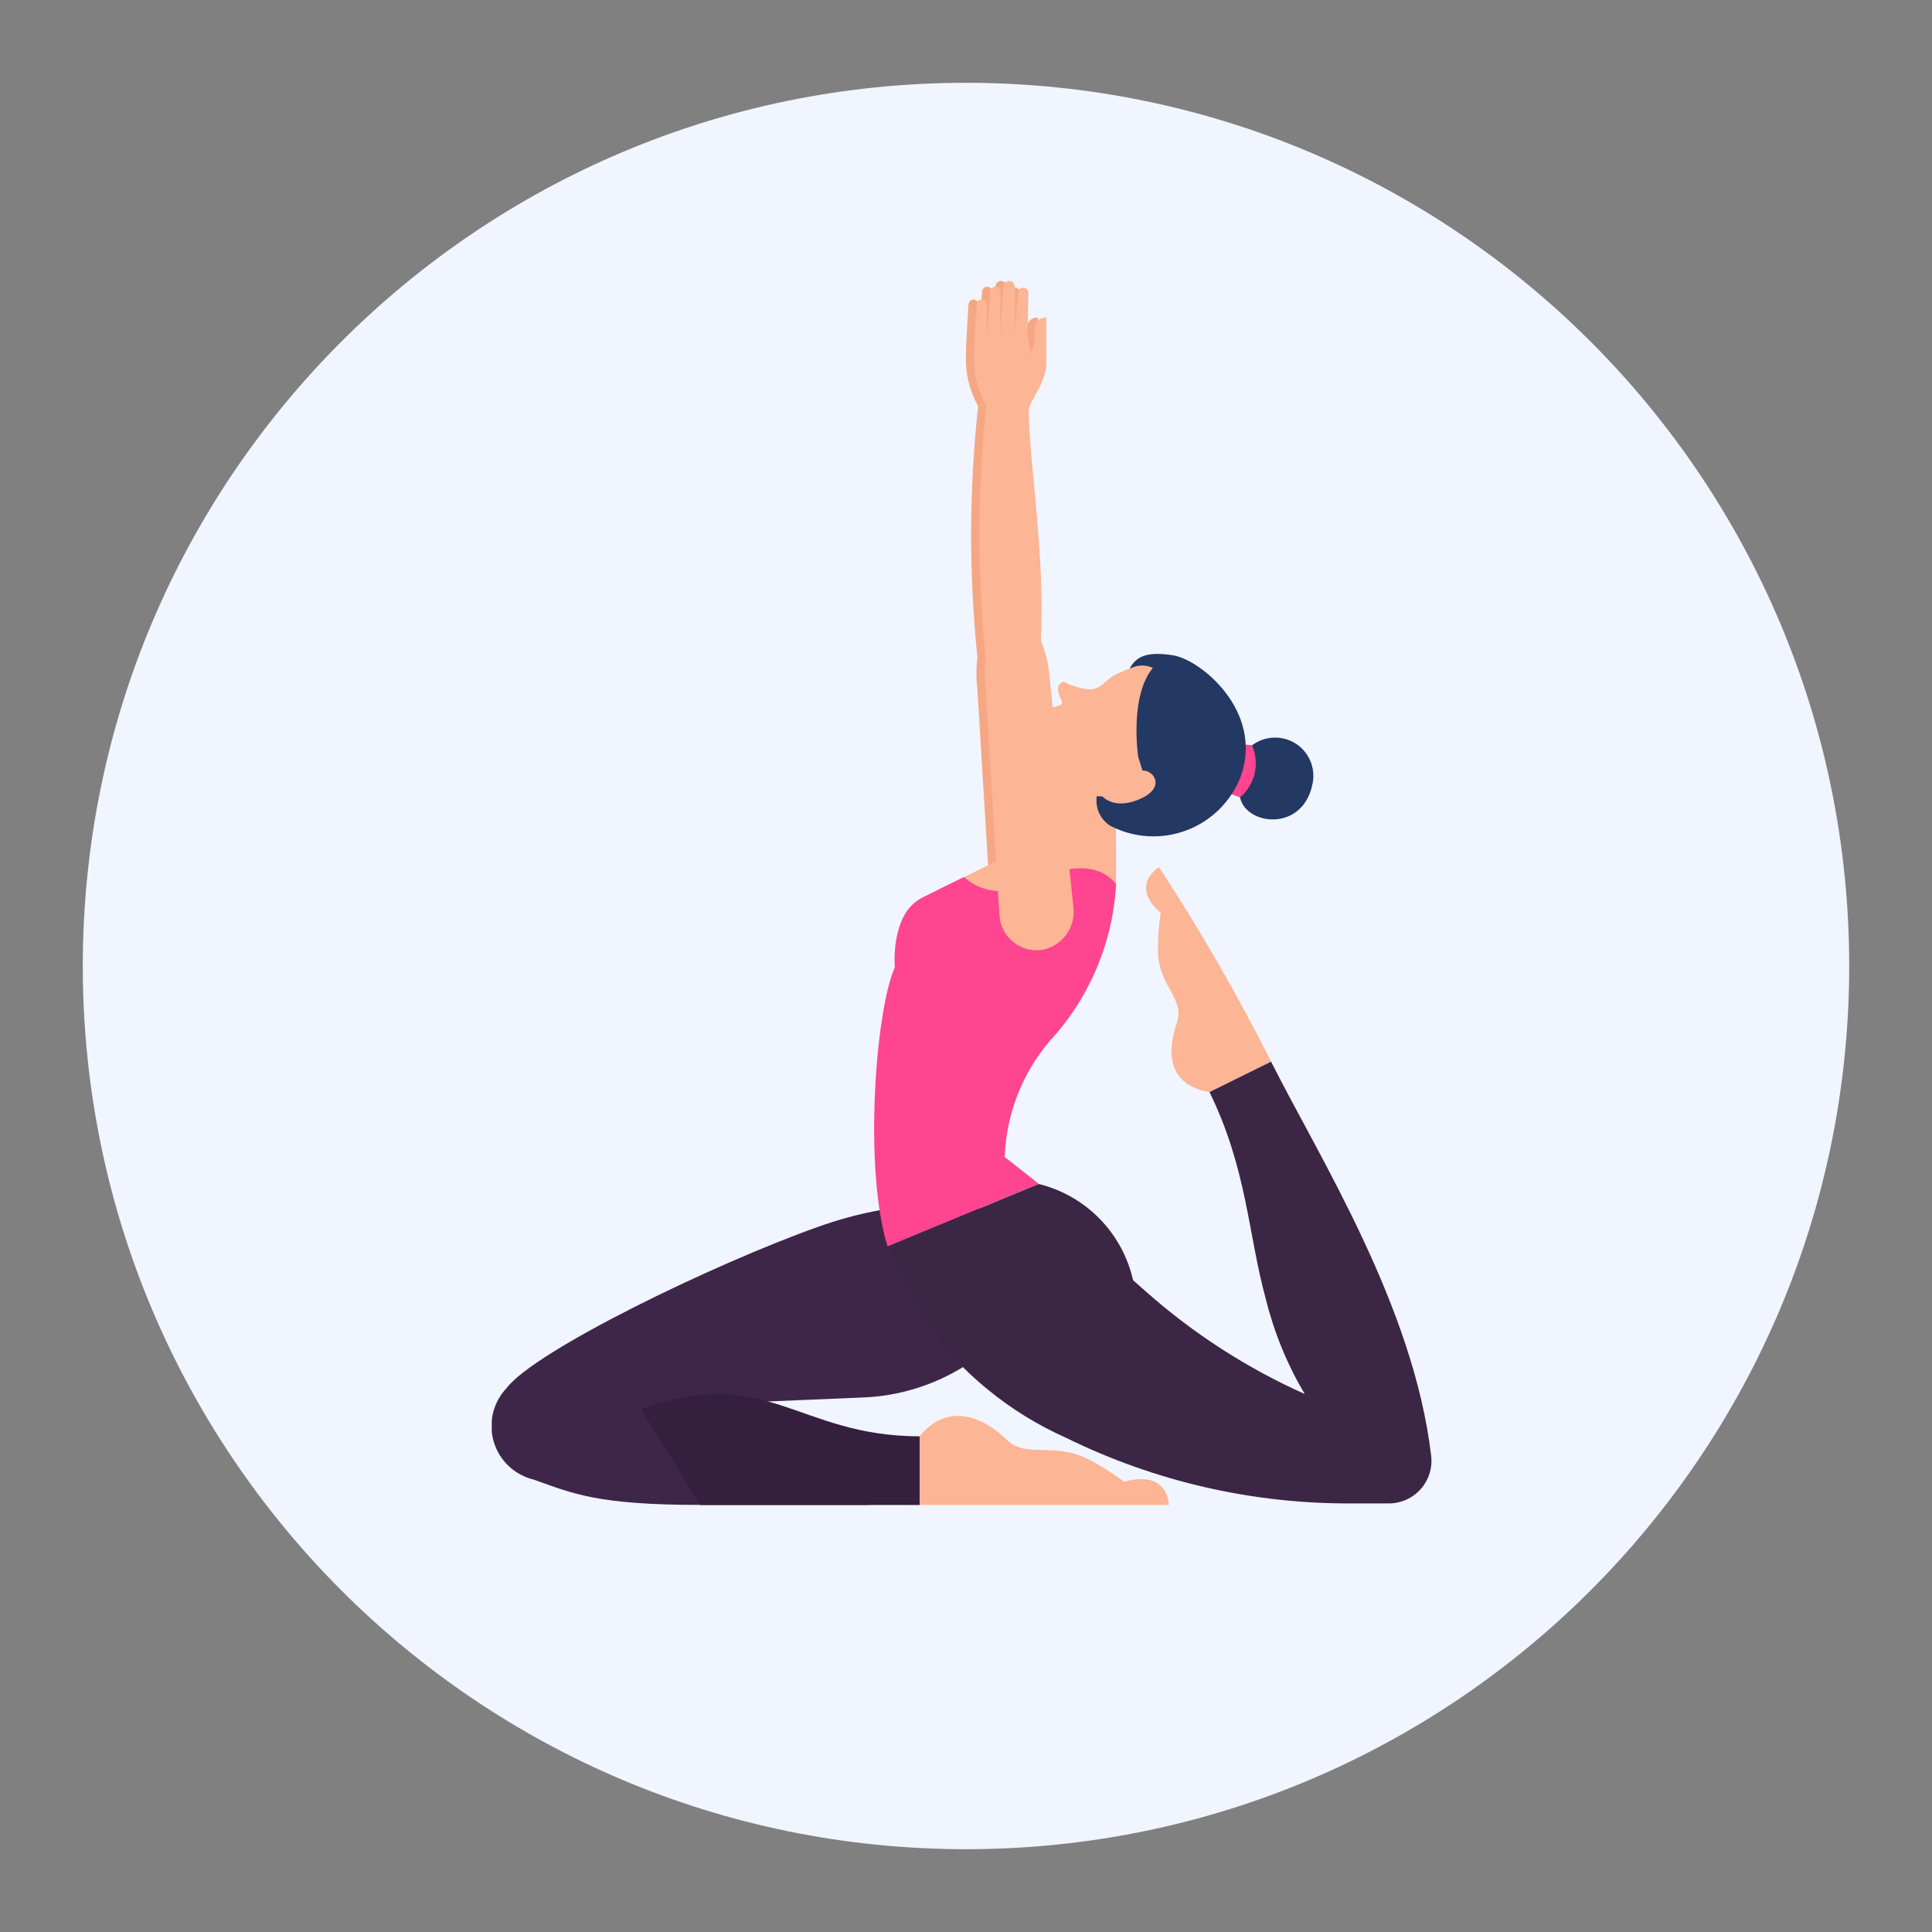 <?xml version="1.0" encoding="UTF-8"?> <svg xmlns="http://www.w3.org/2000/svg" width="220" height="220" viewBox="0 0 220 220" fill="none"><rect x="0" y="0" width="220" height="220" fill="#808080" stroke="none"/> <path d="M109.999 210.571C165.543 210.571 210.571 165.544 210.571 110C210.571 54.456 165.543 9.429 109.999 9.429C54.455 9.429 9.428 54.456 9.428 110C9.428 165.544 54.455 210.571 109.999 210.571Z" fill="#F0F5FF"></path> <g clip-path="url(#clip0)"> <path d="M121.368 141.377C121.368 141.377 111.324 133.247 93.176 139.694C81.369 143.888 60.933 153.777 57.686 158.065C56.929 158.863 56.395 159.845 56.137 160.914C55.88 161.983 55.908 163.101 56.218 164.156C56.529 165.21 57.111 166.165 57.907 166.924C58.703 167.683 59.684 168.219 60.752 168.479C65.207 170.059 67.975 171.367 79.719 171.367H98.92L99.175 165.054L74.54 160.131L98.251 159.134C102.399 158.976 106.43 157.721 109.935 155.497C113.439 153.273 116.291 150.16 118.2 146.474L118.339 146.202L121.368 141.377Z" fill="#3E2649"></path> <path d="M73.012 160.459L79.722 171.377H104.737V163.558C90.766 163.549 87.357 155.256 73.012 160.459Z" fill="#341F3E"></path> <path d="M104.729 163.546C106.325 161.514 109.807 159.355 114.706 163.999C116.931 166.109 119.97 164.125 124.084 166.238C125.454 166.968 126.767 167.798 128.013 168.723C133.096 167.316 133.096 171.367 133.096 171.367H104.729V163.546Z" fill="#FCB595"></path> <path d="M118.627 77.637L121.278 103.248C121.432 104.375 121.142 105.519 120.47 106.437C119.797 107.356 118.794 107.977 117.673 108.171C117.096 108.25 116.51 108.21 115.95 108.053C115.39 107.896 114.869 107.625 114.418 107.258C113.967 106.891 113.596 106.435 113.329 105.918C113.062 105.402 112.903 104.836 112.864 104.256L111.286 78.343C111.085 76.66 111.186 74.954 111.584 73.307C111.783 72.8 112.096 72.345 112.497 71.977C112.899 71.608 113.379 71.337 113.901 71.182C114.424 71.027 114.975 70.994 115.512 71.084C116.049 71.174 116.559 71.386 117.002 71.703C117.934 73.465 118.479 75.406 118.601 77.395C118.608 77.471 118.617 77.552 118.627 77.637Z" fill="#F5A784"></path> <path d="M111.284 74.718C110.322 65.257 110.354 55.721 111.38 46.266C111.493 44.962 116.217 45.307 116.217 46.89C116.217 52.516 118.156 63.406 117.553 73.616C117.441 75.546 111.284 74.718 111.284 74.718Z" fill="#F5A784"></path> <path d="M109.987 40.576C109.923 42.776 110.525 44.944 111.715 46.796H116.202C116.202 45.68 118.209 43.703 118.209 41.3V36.166H118.068C117.787 36.166 117.515 36.27 117.305 36.458C117.096 36.645 116.963 36.904 116.931 37.184L116.821 39.078L116.476 40.271C116.476 40.271 116.132 38.731 116.078 38.114L116.167 33.369C116.17 33.222 116.118 33.079 116.022 32.968C115.926 32.856 115.792 32.784 115.647 32.764C115.566 32.754 115.483 32.76 115.405 32.782C115.326 32.804 115.253 32.842 115.19 32.894C115.127 32.945 115.075 33.009 115.037 33.082C114.999 33.154 114.977 33.234 114.971 33.315L114.643 37.88L114.629 32.617C114.623 32.451 114.553 32.294 114.434 32.178C114.314 32.063 114.155 31.998 113.989 31.998C113.824 31.997 113.666 32.061 113.546 32.174C113.426 32.288 113.355 32.443 113.347 32.607L112.951 37.92L113.011 33.21C113.006 33.122 112.982 33.037 112.94 32.959C112.897 32.882 112.839 32.816 112.768 32.764C112.697 32.712 112.615 32.677 112.528 32.661C112.442 32.645 112.353 32.648 112.268 32.67C112.144 32.704 112.034 32.777 111.955 32.879C111.876 32.98 111.832 33.105 111.83 33.233L111.406 38.546L111.448 34.654C111.442 34.576 111.422 34.501 111.387 34.431C111.352 34.362 111.303 34.3 111.244 34.249C111.185 34.199 111.116 34.161 111.042 34.137C110.968 34.114 110.89 34.105 110.812 34.112C110.667 34.126 110.532 34.193 110.434 34.3C110.336 34.408 110.281 34.548 110.28 34.694C110.28 34.694 109.987 39.136 109.987 40.576Z" fill="#F5A784"></path> <path d="M123.645 87.308L127.017 89.49C127.017 89.49 127.124 96.153 127.087 100.69C126.712 107.375 124.014 113.72 119.458 118.627C116.353 122.316 114.572 126.937 114.399 131.756L100.302 127.14C100.302 127.14 99.692 115 101.898 110.173C101.898 110.173 101.343 104.138 104.946 102.275C107.415 100.999 114.075 97.855 118.267 95.57C119.514 93.556 120.018 91.17 119.693 88.825L123.645 87.308Z" fill="#FCB595"></path> <path d="M141.208 90.801C141.853 93.973 148.227 94.758 149.414 89.453C149.643 88.577 149.595 87.652 149.274 86.805C148.954 85.959 148.378 85.233 147.627 84.728C146.875 84.224 145.985 83.966 145.08 83.99C144.175 84.015 143.3 84.32 142.577 84.865C141.933 85.696 141.477 86.657 141.241 87.682C141.004 88.707 140.993 89.771 141.208 90.801Z" fill="#233862"></path> <path d="M139.818 90.292L141.211 90.803C142.043 90.09 142.624 89.129 142.868 88.06C143.113 86.992 143.009 85.874 142.571 84.87L141.265 84.729L139.818 90.292Z" fill="#FF4590"></path> <path d="M128.211 77.276C128.881 74.826 130.248 74.099 133.575 74.62C136.696 75.107 143.914 80.968 141.3 88.388C140.763 89.795 139.934 91.071 138.867 92.134C137.801 93.196 136.521 94.02 135.113 94.552C133.705 95.084 132.2 95.311 130.697 95.218C129.195 95.126 127.729 94.716 126.396 94.015C125.718 93.572 125.219 92.902 124.991 92.124C124.763 91.347 124.82 90.513 125.151 89.774C125.151 89.774 127.428 80.134 128.211 77.276Z" fill="#233862"></path> <path d="M131.281 76.055C130.922 75.887 130.533 75.795 130.137 75.785C129.741 75.775 129.348 75.847 128.981 75.996C128.32 76.23 128.099 76.345 127.319 76.669C125.844 77.278 125.403 78.694 123.802 78.479C122.867 78.359 121.96 78.071 121.127 77.63C120.964 77.666 120.816 77.752 120.704 77.875C120.591 77.998 120.519 78.154 120.499 78.319C120.351 78.955 121.066 79.888 120.918 80.139C120.771 80.389 119.73 80.582 119.73 80.582C119.526 80.653 119.353 80.793 119.24 80.977C119.128 81.161 119.082 81.378 119.111 81.592C118.997 81.526 118.867 81.493 118.735 81.497C118.603 81.501 118.475 81.543 118.366 81.616C118.257 81.689 118.17 81.792 118.116 81.912C118.062 82.032 118.043 82.165 118.061 82.295C118.061 82.903 117.592 83.079 116.813 83.247C116.035 83.416 115.301 84.063 116.677 85.798C117.664 87.259 118.983 88.465 120.526 89.317C122.069 90.169 123.792 90.643 125.553 90.7C125.553 90.7 126.96 92.355 130.031 90.881C133.102 89.406 130.92 87.08 129.466 87.917C128.978 88.198 130.062 87.964 129.5 88C128.938 88.036 130.618 87.957 130.098 87.741L129.607 86.175C129.607 86.175 128.575 79.32 131.281 76.055Z" fill="#FCB595"></path> <path d="M114.401 131.742C114.574 126.923 116.355 122.302 119.46 118.613C124.016 113.707 126.714 107.363 127.089 100.678C124.962 98.013 121.075 98.538 116.851 100.678C115.737 101.311 114.451 101.573 113.179 101.427C111.907 101.281 110.714 100.733 109.773 99.865C107.764 100.852 105.984 101.717 104.953 102.251C101.345 104.127 101.905 110.15 101.905 110.15C99.699 114.977 98.323 133.109 101.068 141.938L118.29 134.811L114.401 131.742Z" fill="#FF4590"></path> <path d="M119.567 77.637L122.221 103.247C122.374 104.375 122.084 105.518 121.411 106.437C120.739 107.355 119.736 107.976 118.615 108.171C118.039 108.25 117.453 108.21 116.893 108.053C116.333 107.895 115.811 107.625 115.36 107.258C114.909 106.891 114.539 106.435 114.271 105.918C114.004 105.402 113.846 104.836 113.807 104.255L112.229 78.342C112.028 76.659 112.13 74.954 112.529 73.307C112.728 72.8 113.04 72.345 113.442 71.977C113.843 71.609 114.323 71.338 114.845 71.183C115.367 71.029 115.918 70.995 116.455 71.085C116.992 71.175 117.501 71.386 117.945 71.703C118.876 73.465 119.422 75.406 119.543 77.395C119.551 77.47 119.557 77.552 119.567 77.637Z" fill="#FCB595"></path> <path d="M112.223 74.718C111.261 65.257 111.294 55.721 112.321 46.266C112.431 44.962 117.158 45.307 117.158 46.89C117.158 52.516 119.097 63.406 118.494 73.616C118.379 75.546 112.223 74.718 112.223 74.718Z" fill="#FCB595"></path> <path d="M110.925 40.576C110.86 42.776 111.463 44.944 112.652 46.796H117.142C117.142 45.68 119.149 43.703 119.149 41.3V36.166H119.008C118.727 36.166 118.455 36.269 118.245 36.457C118.035 36.645 117.902 36.904 117.871 37.184L117.759 39.078L117.416 40.271C117.416 40.271 117.069 38.731 117.015 38.114L117.105 33.369C117.107 33.222 117.055 33.079 116.959 32.968C116.863 32.856 116.73 32.784 116.584 32.764C116.503 32.754 116.421 32.76 116.342 32.782C116.263 32.804 116.19 32.842 116.126 32.894C116.063 32.945 116.011 33.009 115.973 33.082C115.935 33.154 115.912 33.234 115.906 33.315L115.578 37.88L115.564 32.617C115.558 32.45 115.488 32.293 115.368 32.178C115.248 32.062 115.088 31.998 114.922 31.998C114.757 31.998 114.599 32.062 114.48 32.175C114.361 32.288 114.29 32.443 114.282 32.607L113.886 37.92L113.944 33.21C113.939 33.122 113.915 33.037 113.873 32.96C113.831 32.883 113.772 32.817 113.701 32.765C113.63 32.714 113.549 32.678 113.463 32.662C113.377 32.646 113.288 32.649 113.203 32.67C113.079 32.704 112.968 32.776 112.889 32.878C112.809 32.98 112.765 33.104 112.763 33.233L112.348 38.534L112.388 34.642C112.382 34.565 112.361 34.489 112.326 34.419C112.291 34.35 112.243 34.288 112.184 34.238C112.125 34.187 112.056 34.149 111.982 34.126C111.908 34.102 111.83 34.094 111.752 34.101C111.607 34.114 111.472 34.181 111.374 34.288C111.275 34.396 111.221 34.536 111.22 34.682C111.22 34.682 110.925 39.136 110.925 40.576Z" fill="#FCB595"></path> <path d="M137.729 124.352C135.267 123.981 132.008 122.317 134.036 116.402C134.939 113.694 131.889 112.306 131.851 108.164C131.857 106.751 131.964 105.341 132.17 103.944C128.539 100.816 131.973 98.753 131.98 98.746C136.647 105.883 140.909 113.276 144.746 120.892L137.729 124.352Z" fill="#FCB595"></path> <path d="M144.739 120.894L137.727 124.352C142.036 133.188 142.097 140.47 144.157 147.991C145.099 151.768 146.585 155.389 148.57 158.738C141.984 155.788 135.885 151.854 130.483 147.069L129.024 145.778C128.427 143.135 127.106 140.711 125.21 138.775C123.314 136.84 120.917 135.471 118.287 134.82L101.064 141.947C102.236 144.896 103.635 147.749 105.249 150.481C109.344 156.267 114.922 160.843 121.398 163.727C131.522 168.708 142.667 171.265 153.95 171.196H158.152C158.836 171.196 159.513 171.05 160.138 170.77C160.763 170.489 161.321 170.08 161.776 169.568C162.231 169.056 162.572 168.454 162.778 167.801C162.984 167.147 163.049 166.458 162.969 165.778C160.967 148.711 150.262 131.856 144.739 120.894Z" fill="#3B2645"></path> </g> <defs> <clipPath id="clip0"> <rect width="107" height="139.367" fill="white" transform="translate(56 32)"></rect> </clipPath> </defs> </svg> 